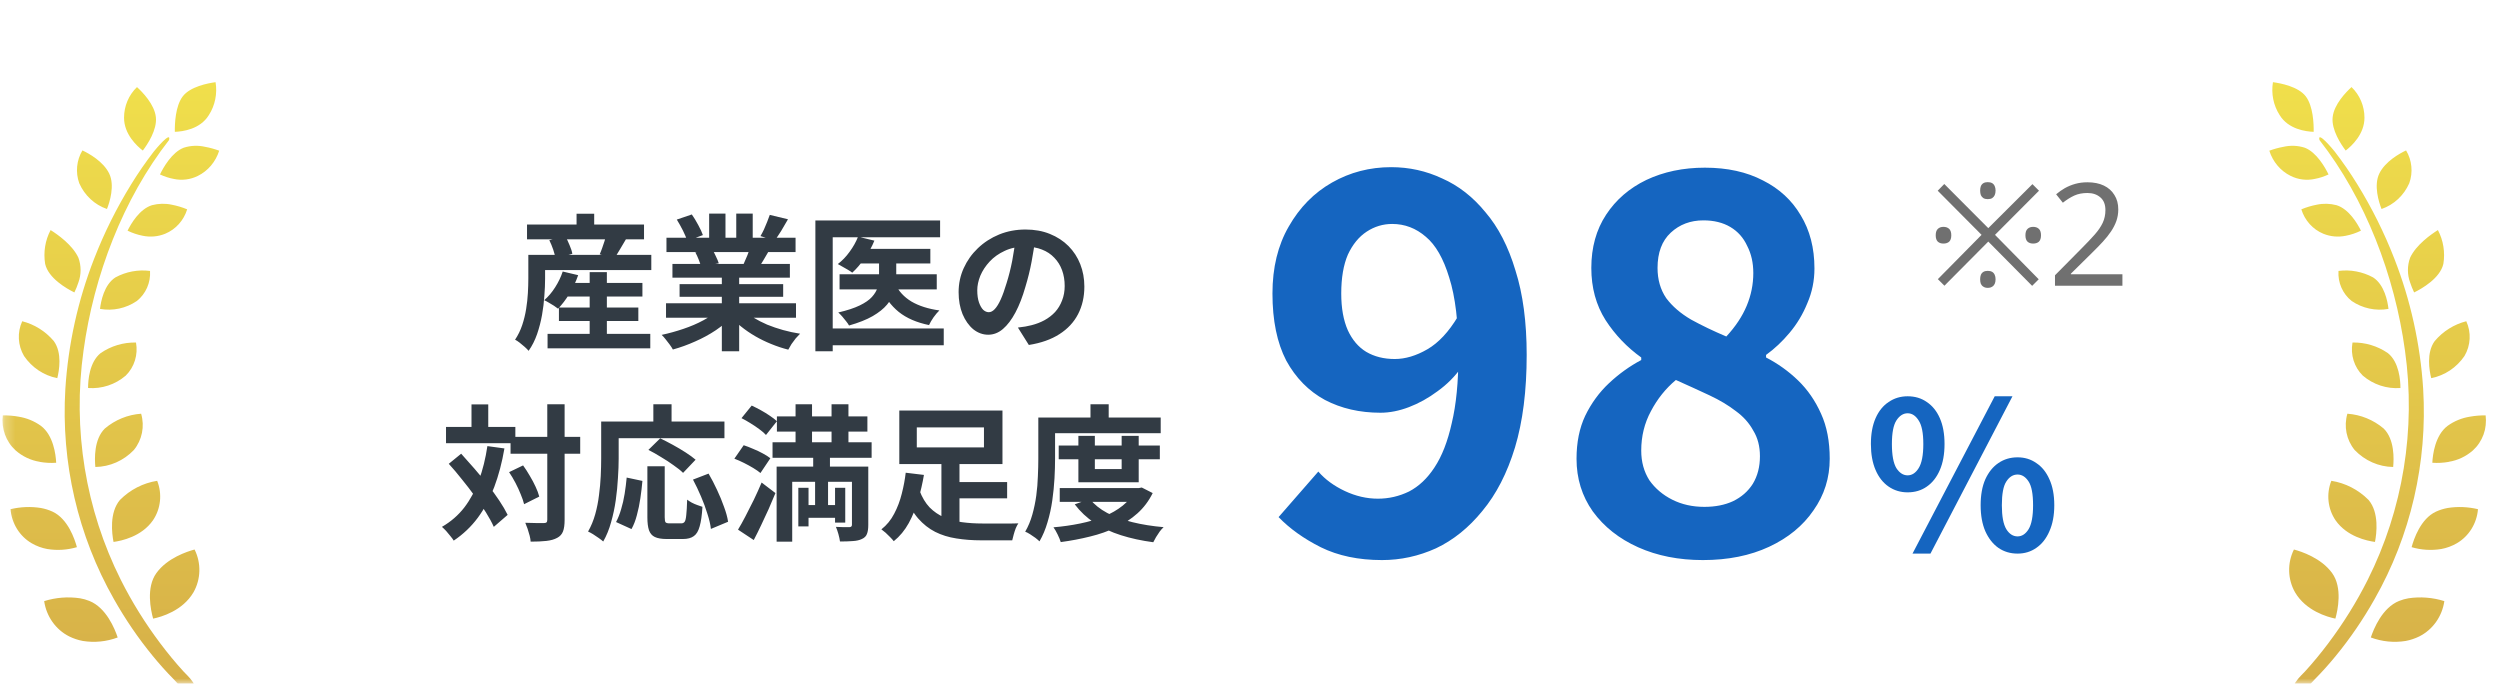 <svg width="245" height="67" viewBox="0 0 245 67" fill="none" xmlns="http://www.w3.org/2000/svg">
<mask id="mask0_1016_381" style="mask-type:luminance" maskUnits="userSpaceOnUse" x="0" y="0" width="245" height="67">
<path d="M244.15 0H0.244V67H244.15V0Z" fill="white"/>
</mask>
<g mask="url(#mask0_1016_381)">
<path d="M227.307 13.722C231.819 19.502 234.683 27.018 235.688 34.356C236.776 42.062 235.498 49.927 232.029 56.837C230.928 59.027 229.63 61.105 228.165 63.051C227.447 64.005 226.689 64.932 225.881 65.813C225.614 66.109 223.921 67.615 225.302 67.766C225.804 67.825 226.511 66.904 226.842 66.576C227.567 65.846 228.255 65.076 228.91 64.274C230.33 62.545 231.596 60.684 232.703 58.724C236.243 52.498 237.903 45.324 237.471 38.117C237.191 33.731 236.236 29.418 234.645 25.348C233.658 22.809 232.443 20.37 231.017 18.062C230.335 16.951 229.597 15.886 228.802 14.853C228.643 14.649 227.071 12.762 227.307 13.722ZM236.593 28.655C237.343 28.287 239.131 27.268 239.45 25.86C239.634 24.723 239.45 23.559 238.915 22.547C238.241 22.967 236.77 24 236.191 25.256C235.905 26.038 235.905 26.906 236.191 27.682C236.3 28.017 236.433 28.346 236.586 28.662L236.593 28.655ZM235.243 38.032C235.243 37.269 235.116 35.493 234.015 34.606C232.99 33.902 231.78 33.541 230.546 33.567C230.33 34.757 230.705 35.974 231.552 36.809C232.583 37.69 233.9 38.124 235.236 38.025L235.243 38.032ZM238.26 37.059C239.578 36.802 240.748 36.02 241.518 34.889C242.129 33.856 242.199 32.574 241.696 31.482C240.5 31.785 239.418 32.462 238.603 33.422C237.763 34.573 238.075 36.322 238.26 37.059ZM234.53 45.764C234.606 44.975 234.676 43.055 233.601 41.997C232.589 41.142 231.348 40.636 230.043 40.544C229.68 41.78 229.948 43.114 230.756 44.101C231.755 45.146 233.111 45.745 234.53 45.764ZM239.971 45.258C240.85 45.12 241.671 44.732 242.346 44.14C243.288 43.285 243.759 41.997 243.599 40.708C243.084 40.701 242.569 40.741 242.059 40.833C241.27 40.958 240.519 41.26 239.864 41.734C238.641 42.654 238.406 44.548 238.368 45.35C238.909 45.39 239.45 45.357 239.978 45.265L239.971 45.258ZM232.748 53.109C232.907 52.3 233.175 50.236 232.118 48.993C231.119 47.987 229.845 47.336 228.472 47.119C227.962 48.401 228.115 49.861 228.885 50.992C229.999 52.59 231.965 53.004 232.748 53.109ZM239.233 53.806C239.774 53.707 240.29 53.517 240.768 53.241C241.951 52.55 242.728 51.301 242.842 49.9C241.868 49.67 240.863 49.624 239.87 49.782C239.476 49.854 239.088 49.973 238.718 50.144C237.223 50.847 236.56 52.807 236.338 53.622C237.273 53.898 238.26 53.964 239.221 53.806H239.233ZM228.865 60.631C229.102 59.796 229.579 57.587 228.547 56.16C227.479 54.681 225.537 54.049 224.805 53.852C224.144 55.18 224.182 56.758 224.914 58.047C225.976 59.862 228.064 60.46 228.865 60.625V60.631ZM235.752 62.814C236.216 62.729 236.668 62.578 237.095 62.367C238.413 61.703 239.329 60.408 239.546 58.909C238.406 58.553 237.203 58.455 236.026 58.633C235.714 58.685 235.415 58.771 235.122 58.889C233.461 59.546 232.621 61.631 232.34 62.472C233.435 62.88 234.606 62.999 235.752 62.814ZM234.072 30.273C233.99 29.543 233.677 27.899 232.557 27.182C231.52 26.623 230.335 26.4 229.172 26.551C229.095 27.695 229.585 28.8 230.463 29.497C231.526 30.22 232.818 30.496 234.065 30.273H234.072ZM229.884 23.105C230.4 23.007 230.902 22.836 231.373 22.606C231.042 21.935 230.202 20.482 228.974 20.107C228.344 19.943 227.682 19.923 227.045 20.061C226.53 20.16 226.021 20.311 225.531 20.515C225.869 21.606 226.657 22.481 227.689 22.908C228.389 23.191 229.145 23.257 229.884 23.105ZM233.391 20.482C234.6 20.067 235.58 19.154 236.108 17.957C236.49 16.892 236.376 15.708 235.796 14.741C235.18 15.031 233.747 15.813 233.168 17.017C232.615 18.174 233.117 19.791 233.391 20.482ZM226.835 17.536C227.307 17.45 227.759 17.299 228.197 17.096C227.86 16.405 227.027 14.925 225.874 14.478C225.187 14.255 224.455 14.229 223.755 14.393C223.291 14.478 222.839 14.603 222.393 14.768C222.737 15.853 223.487 16.747 224.487 17.24C225.219 17.602 226.047 17.707 226.842 17.536H226.835ZM229.878 14.755C230.463 14.307 231.723 13.144 231.717 11.533C231.717 10.395 231.259 9.31 230.45 8.534C229.922 9.014 228.732 10.224 228.599 11.487C228.465 12.723 229.425 14.156 229.878 14.755ZM226.74 12.92C226.752 12.144 226.695 10.402 225.964 9.442C225.232 8.482 223.487 8.153 222.749 8.054C222.565 9.172 222.794 10.329 223.405 11.276C224.257 12.677 225.989 12.894 226.747 12.92H226.74Z" fill="url(#paint0_linear_1016_381)"/>
<path d="M16.568 13.722C12.055 19.502 9.191 27.018 8.186 34.356C7.097 42.062 8.377 49.927 11.845 56.837C12.946 59.027 14.245 61.105 15.709 63.051C16.428 64.005 17.185 64.932 17.993 65.813C18.261 66.109 19.954 67.615 18.573 67.766C18.07 67.825 17.363 66.904 17.032 66.576C16.307 65.846 15.62 65.076 14.964 64.274C13.545 62.545 12.278 60.684 11.171 58.724C7.632 52.498 5.971 45.324 6.404 38.117C6.684 33.731 7.638 29.418 9.229 25.348C10.216 22.809 11.432 20.37 12.857 18.062C13.538 16.951 14.277 15.886 15.072 14.853C15.231 14.649 16.803 12.762 16.568 13.722ZM7.282 28.655C6.531 28.287 4.742 27.268 4.424 25.86C4.24 24.723 4.424 23.559 4.959 22.547C5.634 22.967 7.104 24 7.683 25.256C7.969 26.038 7.969 26.906 7.683 27.682C7.575 28.017 7.441 28.346 7.288 28.662L7.282 28.655ZM8.631 38.032C8.631 37.269 8.758 35.493 9.86 34.606C10.884 33.902 12.093 33.541 13.328 33.567C13.545 34.757 13.169 35.974 12.323 36.809C11.292 37.69 9.974 38.124 8.638 38.025L8.631 38.032ZM5.614 37.059C4.297 36.802 3.126 36.02 2.356 34.889C1.745 33.856 1.675 32.574 2.178 31.482C3.374 31.785 4.456 32.462 5.271 33.422C6.111 34.573 5.799 36.322 5.614 37.059ZM9.344 45.764C9.268 44.975 9.198 43.055 10.273 41.997C11.285 41.142 12.526 40.636 13.831 40.544C14.194 41.78 13.927 43.114 13.118 44.101C12.119 45.146 10.763 45.745 9.344 45.764ZM3.902 45.258C3.024 45.12 2.203 44.732 1.528 44.14C0.586 43.285 0.115 41.997 0.275 40.708C0.79 40.701 1.306 40.741 1.815 40.833C2.604 40.958 3.355 41.26 4.011 41.734C5.233 42.654 5.468 44.548 5.506 45.35C4.965 45.39 4.424 45.357 3.896 45.265L3.902 45.258ZM11.126 53.109C10.967 52.3 10.7 50.236 11.756 48.993C12.755 47.987 14.028 47.336 15.403 47.119C15.912 48.401 15.759 49.861 14.989 50.992C13.876 52.59 11.909 53.004 11.126 53.109ZM4.641 53.806C4.1 53.707 3.584 53.517 3.107 53.241C1.923 52.55 1.147 51.301 1.032 49.9C2.006 49.67 3.011 49.624 4.004 49.782C4.399 49.854 4.787 49.973 5.156 50.144C6.652 50.847 7.314 52.807 7.537 53.622C6.601 53.898 5.614 53.964 4.653 53.806H4.641ZM15.008 60.631C14.773 59.796 14.296 57.587 15.327 56.16C16.396 54.681 18.337 54.049 19.069 53.852C19.731 55.18 19.693 56.758 18.961 58.047C17.898 59.862 15.81 60.46 15.008 60.625V60.631ZM8.122 62.814C7.657 62.729 7.206 62.578 6.779 62.367C5.462 61.703 4.545 60.408 4.329 58.909C5.468 58.553 6.671 58.455 7.848 58.633C8.16 58.685 8.459 58.771 8.752 58.889C10.413 59.546 11.253 61.631 11.533 62.472C10.439 62.88 9.268 62.999 8.122 62.814ZM9.802 30.273C9.885 29.543 10.197 27.899 11.317 27.182C12.354 26.623 13.538 26.4 14.703 26.551C14.779 27.695 14.289 28.8 13.411 29.497C12.348 30.22 11.056 30.496 9.809 30.273H9.802ZM13.99 23.105C13.475 23.007 12.972 22.836 12.501 22.606C12.832 21.935 13.672 20.482 14.9 20.107C15.53 19.943 16.192 19.923 16.829 20.061C17.344 20.16 17.853 20.311 18.343 20.515C18.006 21.606 17.217 22.481 16.186 22.908C15.486 23.191 14.728 23.257 13.99 23.105ZM10.483 20.482C9.274 20.067 8.294 19.154 7.766 17.957C7.384 16.892 7.498 15.708 8.077 14.741C8.695 15.031 10.127 15.813 10.706 17.017C11.26 18.174 10.757 19.791 10.483 20.482ZM17.039 17.536C16.568 17.45 16.116 17.299 15.677 17.096C16.014 16.405 16.848 14.925 18 14.478C18.687 14.255 19.419 14.229 20.119 14.393C20.584 14.478 21.036 14.603 21.481 14.768C21.137 15.853 20.387 16.747 19.387 17.24C18.655 17.602 17.828 17.707 17.032 17.536H17.039ZM13.996 14.755C13.411 14.307 12.151 13.144 12.157 11.533C12.157 10.395 12.615 9.31 13.424 8.534C13.952 9.014 15.142 10.224 15.276 11.487C15.409 12.723 14.448 14.156 13.996 14.755ZM17.134 12.92C17.121 12.144 17.179 10.402 17.911 9.442C18.643 8.482 20.387 8.153 21.125 8.054C21.309 9.172 21.08 10.329 20.469 11.276C19.616 12.677 17.885 12.894 17.128 12.92H17.134Z" fill="url(#paint1_linear_1016_381)"/>
<path d="M135.436 54.887C133.139 54.887 131.142 54.469 129.445 53.634C127.78 52.798 126.399 51.812 125.301 50.676L129.195 46.214C129.86 46.982 130.727 47.617 131.791 48.119C132.856 48.62 133.938 48.871 135.036 48.871C136.101 48.871 137.116 48.637 138.082 48.169C139.047 47.667 139.879 46.882 140.578 45.812C141.311 44.709 141.876 43.255 142.276 41.45C142.709 39.646 142.925 37.423 142.925 34.782C142.925 31.607 142.626 29.083 142.026 27.212C141.461 25.34 140.695 24.003 139.729 23.201C138.765 22.365 137.666 21.947 136.435 21.947C135.536 21.947 134.704 22.198 133.938 22.699C133.172 23.201 132.556 23.953 132.091 24.955C131.659 25.958 131.442 27.228 131.442 28.766C131.442 30.203 131.659 31.406 132.091 32.376C132.524 33.312 133.123 34.014 133.889 34.481C134.687 34.949 135.619 35.183 136.684 35.183C137.716 35.183 138.781 34.866 139.879 34.231C140.977 33.596 141.976 32.526 142.875 31.022L143.225 35.986C142.592 36.888 141.81 37.673 140.878 38.342C139.98 39.011 139.047 39.529 138.082 39.896C137.116 40.264 136.184 40.448 135.286 40.448C133.255 40.448 131.442 40.03 129.844 39.194C128.246 38.325 126.982 37.038 126.05 35.334C125.151 33.596 124.701 31.406 124.701 28.766C124.701 26.226 125.234 24.036 126.299 22.198C127.364 20.326 128.779 18.889 130.543 17.886C132.307 16.883 134.238 16.382 136.334 16.382C138.099 16.382 139.763 16.75 141.327 17.485C142.925 18.187 144.339 19.29 145.571 20.794C146.835 22.265 147.818 24.17 148.516 26.51C149.249 28.816 149.615 31.573 149.615 34.782C149.615 38.292 149.232 41.317 148.467 43.857C147.702 46.364 146.636 48.436 145.271 50.074C143.94 51.712 142.425 52.932 140.728 53.734C139.03 54.503 137.266 54.887 135.436 54.887ZM166.882 54.887C164.519 54.887 162.405 54.469 160.541 53.634C158.677 52.798 157.196 51.628 156.097 50.124C155.033 48.62 154.5 46.899 154.5 44.96C154.5 43.356 154.783 41.952 155.349 40.748C155.949 39.512 156.731 38.442 157.695 37.54C158.661 36.637 159.709 35.885 160.841 35.284V35.033C159.443 34.03 158.278 32.81 157.346 31.373C156.414 29.902 155.949 28.198 155.949 26.259C155.949 24.253 156.431 22.515 157.396 21.045C158.361 19.574 159.676 18.438 161.34 17.635C163.037 16.833 164.951 16.432 167.082 16.432C169.278 16.432 171.176 16.85 172.774 17.686C174.371 18.488 175.602 19.624 176.468 21.095C177.366 22.566 177.816 24.303 177.816 26.309C177.816 27.512 177.583 28.649 177.117 29.718C176.684 30.788 176.102 31.757 175.369 32.626C174.67 33.462 173.905 34.181 173.073 34.782V35.033C174.238 35.635 175.286 36.387 176.218 37.289C177.15 38.191 177.899 39.278 178.464 40.548C179.031 41.785 179.313 43.255 179.313 44.96C179.313 46.832 178.782 48.52 177.716 50.024C176.684 51.528 175.237 52.715 173.372 53.584C171.508 54.453 169.345 54.887 166.882 54.887ZM169.179 32.977C170.078 32.008 170.743 31.005 171.176 29.969C171.609 28.933 171.824 27.863 171.824 26.76C171.824 25.758 171.625 24.872 171.226 24.103C170.86 23.301 170.311 22.683 169.578 22.248C168.846 21.813 167.963 21.596 166.932 21.596C165.668 21.596 164.602 21.997 163.737 22.799C162.871 23.602 162.439 24.755 162.439 26.259C162.439 27.395 162.721 28.381 163.288 29.217C163.886 30.019 164.702 30.721 165.733 31.323C166.766 31.891 167.914 32.443 169.179 32.977ZM167.031 49.673C168.097 49.673 169.029 49.489 169.827 49.121C170.659 48.72 171.309 48.152 171.775 47.417C172.241 46.648 172.474 45.745 172.474 44.709C172.474 43.74 172.257 42.904 171.824 42.203C171.425 41.467 170.86 40.832 170.127 40.297C169.395 39.729 168.53 39.211 167.531 38.743C166.533 38.275 165.435 37.774 164.236 37.239C163.237 38.075 162.421 39.094 161.789 40.297C161.157 41.467 160.841 42.754 160.841 44.158C160.841 45.261 161.107 46.23 161.639 47.066C162.206 47.868 162.954 48.503 163.886 48.971C164.819 49.439 165.867 49.673 167.031 49.673Z" fill="#1565C0"/>
<path d="M186.946 48.25C186.253 48.25 185.634 48.063 185.087 47.688C184.54 47.313 184.113 46.772 183.807 46.062C183.501 45.353 183.348 44.503 183.348 43.513C183.348 42.522 183.501 41.679 183.807 40.983C184.113 40.287 184.54 39.758 185.087 39.397C185.634 39.022 186.253 38.835 186.946 38.835C187.666 38.835 188.293 39.022 188.825 39.397C189.372 39.758 189.798 40.287 190.105 40.983C190.411 41.679 190.564 42.522 190.564 43.513C190.564 44.503 190.411 45.353 190.105 46.062C189.798 46.772 189.372 47.313 188.825 47.688C188.293 48.063 187.666 48.25 186.946 48.25ZM186.946 46.584C187.373 46.584 187.733 46.35 188.026 45.882C188.332 45.4 188.485 44.61 188.485 43.513C188.485 42.428 188.332 41.659 188.026 41.204C187.733 40.736 187.373 40.501 186.946 40.501C186.52 40.501 186.153 40.736 185.847 41.204C185.553 41.659 185.406 42.428 185.406 43.513C185.406 44.61 185.553 45.4 185.847 45.882C186.153 46.35 186.52 46.584 186.946 46.584ZM187.426 54.253L195.482 38.835H197.222L189.185 54.253H187.426ZM197.722 54.253C197.015 54.253 196.388 54.066 195.842 53.691C195.309 53.316 194.882 52.774 194.563 52.065C194.256 51.355 194.103 50.506 194.103 49.515C194.103 48.511 194.256 47.662 194.563 46.966C194.882 46.27 195.309 45.741 195.842 45.38C196.388 45.005 197.015 44.818 197.722 44.818C198.414 44.818 199.028 45.005 199.56 45.38C200.107 45.741 200.534 46.27 200.84 46.966C201.159 47.662 201.32 48.511 201.32 49.515C201.32 50.506 201.159 51.355 200.84 52.065C200.534 52.774 200.107 53.316 199.56 53.691C199.028 54.066 198.414 54.253 197.722 54.253ZM197.722 52.567C198.147 52.567 198.507 52.333 198.801 51.864C199.094 51.382 199.241 50.599 199.241 49.515C199.241 48.404 199.094 47.628 198.801 47.187C198.507 46.731 198.147 46.504 197.722 46.504C197.281 46.504 196.915 46.731 196.621 47.187C196.328 47.628 196.182 48.404 196.182 49.515C196.182 50.599 196.328 51.382 196.621 51.864C196.915 52.333 197.281 52.567 197.722 52.567Z" fill="#1565C0"/>
<path d="M55.089 27.727H62.957V29.061H55.089V27.727ZM54.775 30.136H62.557V31.455H54.775V30.136ZM53.661 32.717H63.728V34.137H53.661V32.717ZM57.788 26.666H59.473V33.592H57.788V26.666ZM55.146 26.608L56.66 26.967C56.441 27.598 56.156 28.205 55.803 28.788C55.451 29.362 55.08 29.849 54.689 30.251C54.585 30.165 54.451 30.069 54.289 29.964C54.128 29.859 53.961 29.758 53.79 29.663C53.618 29.558 53.466 29.476 53.333 29.419C53.733 29.075 54.09 28.654 54.404 28.157C54.727 27.651 54.975 27.134 55.146 26.608ZM52.719 24.974H63.828V26.465H52.719V24.974ZM51.648 22.005H63.114V23.454H51.648V22.005ZM56.503 20.944H58.231V22.852H56.503V20.944ZM51.776 24.974H53.419V27.311C53.419 27.818 53.395 28.377 53.347 28.989C53.309 29.601 53.233 30.227 53.119 30.867C53.004 31.508 52.843 32.134 52.633 32.746C52.424 33.348 52.148 33.893 51.805 34.381C51.719 34.276 51.591 34.146 51.419 33.993C51.258 33.85 51.091 33.711 50.92 33.578C50.748 33.444 50.601 33.348 50.477 33.291C50.772 32.851 51.005 32.373 51.177 31.857C51.348 31.341 51.477 30.815 51.562 30.279C51.648 29.744 51.705 29.223 51.733 28.716C51.762 28.21 51.776 27.741 51.776 27.311V24.974ZM53.833 23.54L55.389 23.138C55.541 23.396 55.684 23.693 55.818 24.027C55.96 24.352 56.051 24.634 56.089 24.873L54.432 25.332C54.404 25.093 54.332 24.806 54.218 24.472C54.104 24.137 53.975 23.827 53.833 23.54ZM59.416 22.995L61.372 23.396C61.153 23.76 60.944 24.113 60.744 24.457C60.544 24.802 60.358 25.093 60.187 25.332L58.773 24.916C58.859 24.725 58.94 24.52 59.016 24.3C59.102 24.07 59.178 23.846 59.245 23.626C59.311 23.396 59.368 23.186 59.416 22.995ZM65.27 29.72H78.008V31.14H65.27V29.72ZM65.313 23.296H77.965V24.701H65.313V23.296ZM65.899 25.863H77.408V27.211H65.899V25.863ZM66.599 27.842H76.751V29.089H66.599V27.842ZM70.74 26.537H72.439V34.424H70.74V26.537ZM69.497 20.93H71.097V23.97H69.497V20.93ZM72.153 20.93H73.767V23.87H72.153V20.93ZM70.425 30.351L71.782 30.968C71.335 31.465 70.792 31.928 70.154 32.359C69.526 32.779 68.85 33.147 68.126 33.463C67.403 33.788 66.675 34.051 65.942 34.252C65.865 34.108 65.761 33.946 65.627 33.764C65.504 33.592 65.37 33.42 65.228 33.248C65.094 33.076 64.966 32.932 64.842 32.818C65.556 32.665 66.265 32.469 66.97 32.23C67.684 31.991 68.341 31.709 68.94 31.384C69.54 31.059 70.035 30.715 70.425 30.351ZM72.781 30.308C73.077 30.595 73.429 30.867 73.838 31.125C74.248 31.374 74.695 31.604 75.18 31.814C75.675 32.015 76.194 32.191 76.737 32.344C77.289 32.497 77.846 32.617 78.408 32.703C78.274 32.837 78.132 32.99 77.979 33.162C77.836 33.343 77.698 33.53 77.565 33.721C77.441 33.922 77.337 34.103 77.251 34.266C76.68 34.122 76.118 33.936 75.566 33.707C75.023 33.487 74.504 33.233 74.01 32.947C73.515 32.66 73.048 32.34 72.61 31.986C72.172 31.632 71.787 31.255 71.454 30.853L72.781 30.308ZM75.438 21.059L77.222 21.489C77.004 21.881 76.78 22.264 76.551 22.636C76.323 23 76.113 23.31 75.923 23.569L74.524 23.138C74.638 22.947 74.752 22.732 74.866 22.493C74.981 22.244 75.085 21.996 75.18 21.747C75.285 21.489 75.371 21.26 75.438 21.059ZM73.553 24.128L75.366 24.558C75.166 24.892 74.976 25.218 74.795 25.533C74.614 25.839 74.452 26.102 74.309 26.322L72.853 25.92C72.977 25.653 73.105 25.356 73.239 25.031C73.372 24.697 73.476 24.395 73.553 24.128ZM66.327 21.518L67.798 21.016C68.007 21.312 68.217 21.657 68.426 22.049C68.636 22.431 68.788 22.761 68.883 23.038L67.341 23.611C67.265 23.325 67.127 22.985 66.927 22.593C66.727 22.201 66.527 21.843 66.327 21.518ZM68.141 24.73L69.811 24.457C69.935 24.658 70.054 24.888 70.168 25.146C70.292 25.394 70.382 25.614 70.44 25.805L68.698 26.107C68.65 25.925 68.574 25.7 68.469 25.433C68.364 25.165 68.255 24.931 68.141 24.73ZM84.219 24.386H91.174V25.82H84.219V24.386ZM82.277 26.881H91.802V28.358H82.277V26.881ZM86.147 24.916H87.832V27.282C87.832 27.722 87.766 28.162 87.632 28.602C87.499 29.032 87.266 29.448 86.933 29.849C86.599 30.251 86.128 30.628 85.519 30.982C84.919 31.326 84.148 31.632 83.206 31.9C83.139 31.776 83.044 31.637 82.92 31.484C82.796 31.322 82.668 31.164 82.534 31.011C82.401 30.858 82.273 30.729 82.149 30.624C83.015 30.423 83.715 30.193 84.248 29.935C84.781 29.677 85.181 29.4 85.448 29.104C85.724 28.798 85.909 28.487 86.004 28.172C86.1 27.856 86.147 27.555 86.147 27.268V24.916ZM84.091 23.196L85.69 23.583C85.443 24.195 85.119 24.778 84.719 25.332C84.329 25.887 83.929 26.35 83.52 26.723C83.415 26.637 83.272 26.542 83.091 26.436C82.92 26.331 82.744 26.231 82.563 26.135C82.392 26.03 82.239 25.944 82.106 25.877C82.534 25.552 82.92 25.151 83.263 24.673C83.615 24.195 83.891 23.702 84.091 23.196ZM87.732 27.827C88.065 28.535 88.594 29.108 89.317 29.548C90.05 29.978 90.964 30.27 92.059 30.423C91.878 30.595 91.688 30.82 91.488 31.097C91.297 31.374 91.15 31.627 91.045 31.857C89.826 31.608 88.837 31.178 88.075 30.566C87.313 29.945 86.713 29.137 86.276 28.143L87.732 27.827ZM79.907 21.604H92.13V23.253H81.606V34.424H79.907V21.604ZM80.949 32.187H92.487V33.836H80.949V32.187ZM101.469 23.31C101.374 24.037 101.25 24.811 101.098 25.633C100.945 26.456 100.741 27.287 100.484 28.128C100.208 29.094 99.884 29.926 99.513 30.624C99.141 31.322 98.732 31.862 98.285 32.244C97.847 32.617 97.366 32.803 96.843 32.803C96.319 32.803 95.833 32.626 95.386 32.273C94.948 31.909 94.596 31.412 94.329 30.781C94.072 30.15 93.944 29.433 93.944 28.63C93.944 27.799 94.11 27.015 94.444 26.279C94.777 25.543 95.238 24.892 95.829 24.328C96.428 23.755 97.123 23.306 97.913 22.981C98.713 22.656 99.575 22.493 100.498 22.493C101.383 22.493 102.178 22.636 102.883 22.923C103.597 23.21 104.206 23.607 104.711 24.113C105.215 24.62 105.601 25.213 105.867 25.892C106.134 26.57 106.267 27.302 106.267 28.085C106.267 29.089 106.062 29.988 105.653 30.781C105.244 31.575 104.634 32.23 103.825 32.746C103.025 33.262 102.026 33.616 100.826 33.807L99.755 32.101C100.032 32.072 100.274 32.038 100.484 32C100.693 31.962 100.893 31.919 101.084 31.871C101.54 31.756 101.964 31.594 102.354 31.384C102.754 31.164 103.102 30.896 103.397 30.581C103.692 30.256 103.92 29.878 104.082 29.448C104.254 29.018 104.339 28.544 104.339 28.028C104.339 27.464 104.254 26.948 104.082 26.479C103.911 26.011 103.659 25.605 103.325 25.261C102.992 24.907 102.588 24.639 102.112 24.457C101.636 24.266 101.088 24.171 100.469 24.171C99.708 24.171 99.037 24.309 98.456 24.587C97.875 24.854 97.385 25.203 96.985 25.633C96.585 26.064 96.281 26.527 96.071 27.024C95.871 27.521 95.772 27.995 95.772 28.444C95.772 28.922 95.829 29.323 95.943 29.648C96.057 29.964 96.195 30.203 96.357 30.366C96.528 30.518 96.709 30.595 96.9 30.595C97.1 30.595 97.295 30.495 97.485 30.294C97.685 30.083 97.88 29.768 98.071 29.347C98.261 28.927 98.451 28.396 98.642 27.756C98.861 27.067 99.046 26.331 99.199 25.547C99.351 24.763 99.46 23.999 99.527 23.253L101.469 23.31ZM50.034 42.814H56.86V44.463H50.034V42.814ZM43.709 41.839H50.505V43.431H43.709V41.839ZM53.633 39.617H55.332V50.945C55.332 51.432 55.28 51.81 55.175 52.078C55.07 52.355 54.88 52.565 54.604 52.709C54.328 52.862 53.975 52.962 53.547 53.01C53.119 53.057 52.605 53.081 52.005 53.081C51.995 52.909 51.962 52.713 51.905 52.493C51.848 52.274 51.781 52.049 51.705 51.82C51.629 51.6 51.553 51.404 51.477 51.232C51.876 51.251 52.248 51.26 52.59 51.26C52.933 51.26 53.166 51.26 53.29 51.26C53.414 51.26 53.499 51.241 53.547 51.203C53.604 51.155 53.633 51.069 53.633 50.945V39.617ZM49.891 46.27L51.262 45.61C51.491 45.926 51.71 46.265 51.919 46.629C52.138 46.992 52.328 47.35 52.49 47.704C52.652 48.048 52.771 48.368 52.847 48.665L51.362 49.41C51.296 49.133 51.186 48.813 51.034 48.45C50.891 48.087 50.72 47.714 50.52 47.331C50.32 46.949 50.11 46.595 49.891 46.27ZM43.98 45.453L45.194 44.463C45.612 44.922 46.045 45.41 46.493 45.926C46.94 46.442 47.373 46.968 47.792 47.503C48.221 48.039 48.602 48.56 48.935 49.066C49.268 49.563 49.539 50.027 49.749 50.457L48.392 51.633C48.202 51.203 47.945 50.73 47.621 50.213C47.297 49.697 46.931 49.162 46.522 48.607C46.122 48.053 45.703 47.508 45.265 46.973C44.837 46.428 44.408 45.921 43.98 45.453ZM46.207 39.631H47.849V42.814H46.207V39.631ZM47.764 43.718L49.434 43.947C49.197 45.333 48.863 46.595 48.435 47.733C48.007 48.861 47.469 49.865 46.821 50.744C46.174 51.614 45.389 52.36 44.465 52.981C44.399 52.866 44.294 52.723 44.151 52.551C44.018 52.379 43.875 52.207 43.723 52.035C43.57 51.872 43.432 51.738 43.309 51.633C44.184 51.127 44.917 50.491 45.508 49.726C46.098 48.952 46.574 48.062 46.936 47.059C47.307 46.055 47.583 44.941 47.764 43.718ZM63.443 45.696H65.142V50.687C65.142 50.954 65.171 51.122 65.228 51.189C65.294 51.256 65.423 51.289 65.613 51.289C65.67 51.289 65.746 51.289 65.842 51.289C65.946 51.289 66.061 51.289 66.184 51.289C66.308 51.289 66.422 51.289 66.527 51.289C66.632 51.289 66.713 51.289 66.77 51.289C66.913 51.289 67.022 51.236 67.098 51.131C67.174 51.017 67.227 50.792 67.255 50.457C67.293 50.123 67.322 49.626 67.341 48.966C67.465 49.062 67.612 49.157 67.784 49.253C67.965 49.348 68.15 49.429 68.341 49.496C68.531 49.563 68.698 49.621 68.84 49.669C68.793 50.481 68.702 51.117 68.569 51.576C68.445 52.035 68.255 52.355 67.998 52.536C67.741 52.728 67.384 52.823 66.927 52.823C66.86 52.823 66.751 52.823 66.599 52.823C66.456 52.823 66.299 52.823 66.127 52.823C65.965 52.823 65.813 52.823 65.67 52.823C65.528 52.823 65.418 52.823 65.342 52.823C64.837 52.823 64.447 52.756 64.171 52.623C63.904 52.498 63.714 52.278 63.6 51.963C63.495 51.648 63.443 51.227 63.443 50.701V45.696ZM61.415 46.801L62.957 47.13C62.91 47.675 62.843 48.239 62.757 48.823C62.672 49.406 62.557 49.96 62.414 50.486C62.281 51.002 62.105 51.456 61.886 51.848L60.373 51.16C60.573 50.787 60.739 50.366 60.872 49.898C61.015 49.429 61.129 48.928 61.215 48.392C61.301 47.857 61.367 47.326 61.415 46.801ZM63.543 44.09L64.699 42.958C65.08 43.139 65.489 43.35 65.927 43.589C66.365 43.828 66.784 44.076 67.184 44.334C67.584 44.592 67.912 44.831 68.169 45.051L66.941 46.342C66.713 46.112 66.403 45.864 66.013 45.596C65.632 45.319 65.223 45.051 64.785 44.793C64.357 44.525 63.943 44.291 63.543 44.09ZM67.912 47.001L69.44 46.413C69.726 46.901 70.002 47.432 70.268 48.005C70.535 48.569 70.763 49.124 70.954 49.669C71.154 50.204 71.287 50.691 71.353 51.131L69.669 51.834C69.621 51.404 69.507 50.911 69.326 50.357C69.155 49.793 68.945 49.224 68.698 48.651C68.45 48.067 68.188 47.518 67.912 47.001ZM64.028 39.617H65.813V42.241H64.028V39.617ZM59.716 41.309H70.996V42.943H59.716V41.309ZM58.916 41.309H60.63V44.922C60.63 45.505 60.606 46.151 60.558 46.858C60.52 47.556 60.449 48.278 60.344 49.023C60.239 49.759 60.087 50.476 59.887 51.174C59.697 51.872 59.44 52.503 59.116 53.067C59.011 52.971 58.864 52.857 58.673 52.723C58.492 52.599 58.307 52.474 58.116 52.35C57.926 52.235 57.764 52.149 57.631 52.092C57.926 51.576 58.159 51.012 58.331 50.4C58.502 49.788 58.626 49.162 58.702 48.521C58.788 47.881 58.845 47.255 58.873 46.643C58.902 46.022 58.916 45.448 58.916 44.922V41.309ZM76.137 40.807H85.005V42.298H76.137V40.807ZM75.709 43.345H85.419V44.865H75.709V43.345ZM78.707 49.496H82.363V50.744H78.707V49.496ZM77.965 39.617H79.579V44.635H77.965V39.617ZM81.492 39.617H83.148V44.635H81.492V39.617ZM78.236 47.804H79.236V51.59H78.236V47.804ZM81.835 47.804H82.834V51.217H81.835V47.804ZM83.491 45.725H85.091V51.447C85.091 51.82 85.048 52.111 84.962 52.321C84.886 52.541 84.719 52.709 84.462 52.823C84.224 52.938 83.929 53.005 83.577 53.024C83.225 53.053 82.806 53.067 82.32 53.067C82.292 52.857 82.239 52.613 82.163 52.336C82.087 52.068 82.006 51.834 81.92 51.633C82.187 51.643 82.454 51.652 82.72 51.662C82.987 51.662 83.163 51.662 83.248 51.662C83.41 51.652 83.491 51.576 83.491 51.432V45.725ZM76.109 45.725H84.077V47.216H77.637V53.081H76.109V45.725ZM72.667 40.979L73.667 39.745C73.952 39.879 74.252 40.032 74.566 40.204C74.881 40.376 75.176 40.558 75.452 40.749C75.728 40.931 75.956 41.108 76.137 41.28L75.066 42.628C74.914 42.456 74.7 42.269 74.424 42.069C74.157 41.868 73.867 41.672 73.553 41.481C73.248 41.289 72.953 41.122 72.667 40.979ZM71.968 44.951L72.882 43.632C73.177 43.727 73.486 43.847 73.81 43.99C74.143 44.124 74.457 44.272 74.752 44.435C75.057 44.597 75.304 44.755 75.495 44.908L74.524 46.356C74.343 46.203 74.109 46.041 73.824 45.868C73.538 45.696 73.234 45.529 72.91 45.367C72.586 45.204 72.272 45.066 71.968 44.951ZM72.325 51.906C72.553 51.533 72.796 51.098 73.053 50.601C73.319 50.094 73.591 49.559 73.867 48.995C74.143 48.421 74.4 47.852 74.638 47.288L75.994 48.321C75.785 48.837 75.561 49.363 75.323 49.898C75.085 50.424 74.843 50.945 74.595 51.461C74.357 51.968 74.114 52.455 73.867 52.924L72.325 51.906ZM79.693 44.392H81.335V46.844H81.149V50.357H79.879V46.844H79.693V44.392ZM93.03 47.245H98.699V48.837H93.03V47.245ZM90.103 48.048C90.36 48.736 90.693 49.296 91.102 49.726C91.521 50.147 91.997 50.472 92.53 50.701C93.063 50.93 93.644 51.088 94.272 51.174C94.91 51.26 95.572 51.303 96.257 51.303C96.381 51.303 96.557 51.303 96.785 51.303C97.014 51.303 97.261 51.303 97.528 51.303C97.804 51.303 98.085 51.303 98.37 51.303C98.665 51.303 98.937 51.303 99.184 51.303C99.432 51.294 99.636 51.289 99.798 51.289C99.713 51.413 99.627 51.576 99.541 51.776C99.465 51.977 99.398 52.183 99.341 52.393C99.284 52.603 99.237 52.79 99.199 52.952H98.556H96.157C95.281 52.952 94.467 52.89 93.715 52.766C92.963 52.651 92.273 52.436 91.645 52.121C91.026 51.805 90.469 51.365 89.974 50.801C89.479 50.228 89.055 49.487 88.703 48.579L90.103 48.048ZM92.259 45.051H94.029V52.135L92.259 51.576V45.051ZM89.846 41.882V43.847H96.428V41.882H89.846ZM88.132 40.233H98.242V45.481H88.132V40.233ZM88.76 46.327L90.545 46.542C90.412 47.336 90.226 48.144 89.988 48.966C89.76 49.779 89.451 50.543 89.06 51.26C88.67 51.968 88.18 52.56 87.589 53.038C87.504 52.924 87.385 52.79 87.232 52.637C87.09 52.493 86.942 52.35 86.79 52.207C86.637 52.073 86.499 51.963 86.376 51.877C86.899 51.466 87.318 50.954 87.632 50.343C87.956 49.731 88.203 49.076 88.375 48.378C88.556 47.671 88.684 46.987 88.76 46.327ZM103.754 43.66H113.664V45.008H103.754V43.66ZM103.854 47.833H111.693V49.181H103.854V47.833ZM105.682 42.714H107.295V45.969H109.922V42.714H111.593V47.26H105.682V42.714ZM111.265 47.833H111.593L111.893 47.776L112.964 48.321C112.583 49.095 112.083 49.759 111.464 50.314C110.855 50.859 110.156 51.318 109.366 51.691C108.585 52.063 107.738 52.36 106.824 52.58C105.91 52.809 104.953 52.991 103.954 53.124C103.887 52.904 103.782 52.651 103.64 52.364C103.506 52.087 103.373 51.858 103.24 51.676C104.144 51.6 105.015 51.475 105.853 51.303C106.7 51.131 107.476 50.902 108.18 50.615C108.885 50.328 109.499 49.974 110.023 49.554C110.556 49.124 110.97 48.627 111.265 48.062V47.833ZM106.795 48.894C107.224 49.429 107.795 49.888 108.509 50.271C109.223 50.644 110.046 50.945 110.979 51.174C111.912 51.404 112.931 51.566 114.035 51.662C113.911 51.776 113.783 51.92 113.65 52.092C113.526 52.274 113.407 52.455 113.292 52.637C113.188 52.819 113.097 52.986 113.021 53.139C111.869 52.986 110.813 52.756 109.851 52.45C108.89 52.145 108.028 51.743 107.266 51.246C106.505 50.739 105.858 50.132 105.325 49.425L106.795 48.894ZM106.867 39.617H108.652V41.782H106.867V39.617ZM102.583 40.921H113.749V42.456H102.583V40.921ZM101.755 40.921H103.397V44.951C103.397 45.544 103.378 46.189 103.34 46.887C103.302 47.584 103.23 48.301 103.125 49.038C103.021 49.774 102.864 50.491 102.654 51.189C102.454 51.877 102.193 52.498 101.869 53.053C101.774 52.957 101.64 52.843 101.469 52.709C101.298 52.584 101.122 52.465 100.941 52.35C100.76 52.235 100.603 52.154 100.469 52.106C100.765 51.6 100.998 51.04 101.169 50.429C101.341 49.817 101.469 49.195 101.555 48.565C101.64 47.924 101.693 47.293 101.712 46.672C101.74 46.05 101.755 45.477 101.755 44.951V40.921Z" fill="#323B44"/>
</g>
<path d="M190.554 28L189.91 27.356L194.194 23.016L189.896 18.69L190.54 18.032L194.852 22.358L199.178 18.046L199.822 18.69L195.51 23.016L199.794 27.37L199.15 28.014L194.852 23.674L190.554 28ZM190.456 23.87C190.232 23.87 190.05 23.809 189.91 23.688C189.77 23.557 189.7 23.347 189.7 23.058C189.7 22.769 189.77 22.559 189.91 22.428C190.05 22.297 190.232 22.232 190.456 22.232C190.689 22.232 190.876 22.297 191.016 22.428C191.156 22.559 191.226 22.769 191.226 23.058C191.226 23.347 191.156 23.557 191.016 23.688C190.876 23.809 190.689 23.87 190.456 23.87ZM194.796 28.21C194.628 28.21 194.488 28.173 194.376 28.098C194.264 28.033 194.18 27.939 194.124 27.818C194.077 27.697 194.054 27.547 194.054 27.37C194.054 27.202 194.077 27.057 194.124 26.936C194.18 26.805 194.264 26.707 194.376 26.642C194.488 26.577 194.628 26.544 194.796 26.544C194.973 26.544 195.118 26.577 195.23 26.642C195.342 26.707 195.426 26.805 195.482 26.936C195.538 27.057 195.566 27.202 195.566 27.37C195.566 27.547 195.538 27.697 195.482 27.818C195.426 27.939 195.342 28.033 195.23 28.098C195.118 28.173 194.973 28.21 194.796 28.21ZM194.796 19.516C194.628 19.516 194.488 19.483 194.376 19.418C194.264 19.343 194.18 19.245 194.124 19.124C194.077 18.993 194.054 18.844 194.054 18.676C194.054 18.508 194.077 18.363 194.124 18.242C194.18 18.111 194.264 18.013 194.376 17.948C194.488 17.883 194.628 17.85 194.796 17.85C194.973 17.85 195.118 17.883 195.23 17.948C195.342 18.013 195.426 18.111 195.482 18.242C195.538 18.363 195.566 18.508 195.566 18.676C195.566 18.844 195.538 18.993 195.482 19.124C195.426 19.245 195.342 19.343 195.23 19.418C195.118 19.483 194.973 19.516 194.796 19.516ZM199.248 23.87C199.024 23.87 198.842 23.809 198.702 23.688C198.562 23.557 198.492 23.347 198.492 23.058C198.492 22.769 198.562 22.559 198.702 22.428C198.842 22.297 199.024 22.232 199.248 22.232C199.481 22.232 199.668 22.297 199.808 22.428C199.948 22.559 200.018 22.769 200.018 23.058C200.018 23.347 199.948 23.557 199.808 23.688C199.668 23.809 199.481 23.87 199.248 23.87ZM207.997 28H201.389V26.978L204.007 24.332C204.511 23.828 204.935 23.38 205.281 22.988C205.626 22.596 205.887 22.213 206.065 21.84C206.242 21.457 206.331 21.042 206.331 20.594C206.331 20.043 206.167 19.628 205.841 19.348C205.514 19.059 205.089 18.914 204.567 18.914C204.081 18.914 203.652 18.998 203.279 19.166C202.915 19.334 202.541 19.567 202.159 19.866L201.501 19.04C201.762 18.816 202.047 18.615 202.355 18.438C202.672 18.261 203.013 18.121 203.377 18.018C203.75 17.915 204.147 17.864 204.567 17.864C205.192 17.864 205.729 17.971 206.177 18.186C206.625 18.401 206.97 18.709 207.213 19.11C207.465 19.502 207.591 19.973 207.591 20.524C207.591 20.916 207.53 21.289 207.409 21.644C207.287 21.989 207.115 22.33 206.891 22.666C206.667 23.002 206.396 23.343 206.079 23.688C205.761 24.033 205.411 24.393 205.029 24.766L202.943 26.824V26.88H207.997V28Z" fill="black" fill-opacity="0.56"/>
<defs>
<linearGradient id="paint0_linear_1016_381" x1="233.012" y1="8.054" x2="233.012" y2="67.768" gradientUnits="userSpaceOnUse">
<stop stop-color="#F0DF4B"/>
<stop offset="1" stop-color="#D6AF49"/>
</linearGradient>
<linearGradient id="paint1_linear_1016_381" x1="10.863" y1="8.054" x2="10.863" y2="67.768" gradientUnits="userSpaceOnUse">
<stop stop-color="#F0DF4B"/>
<stop offset="1" stop-color="#D6AF49"/>
</linearGradient>
</defs>
</svg>

